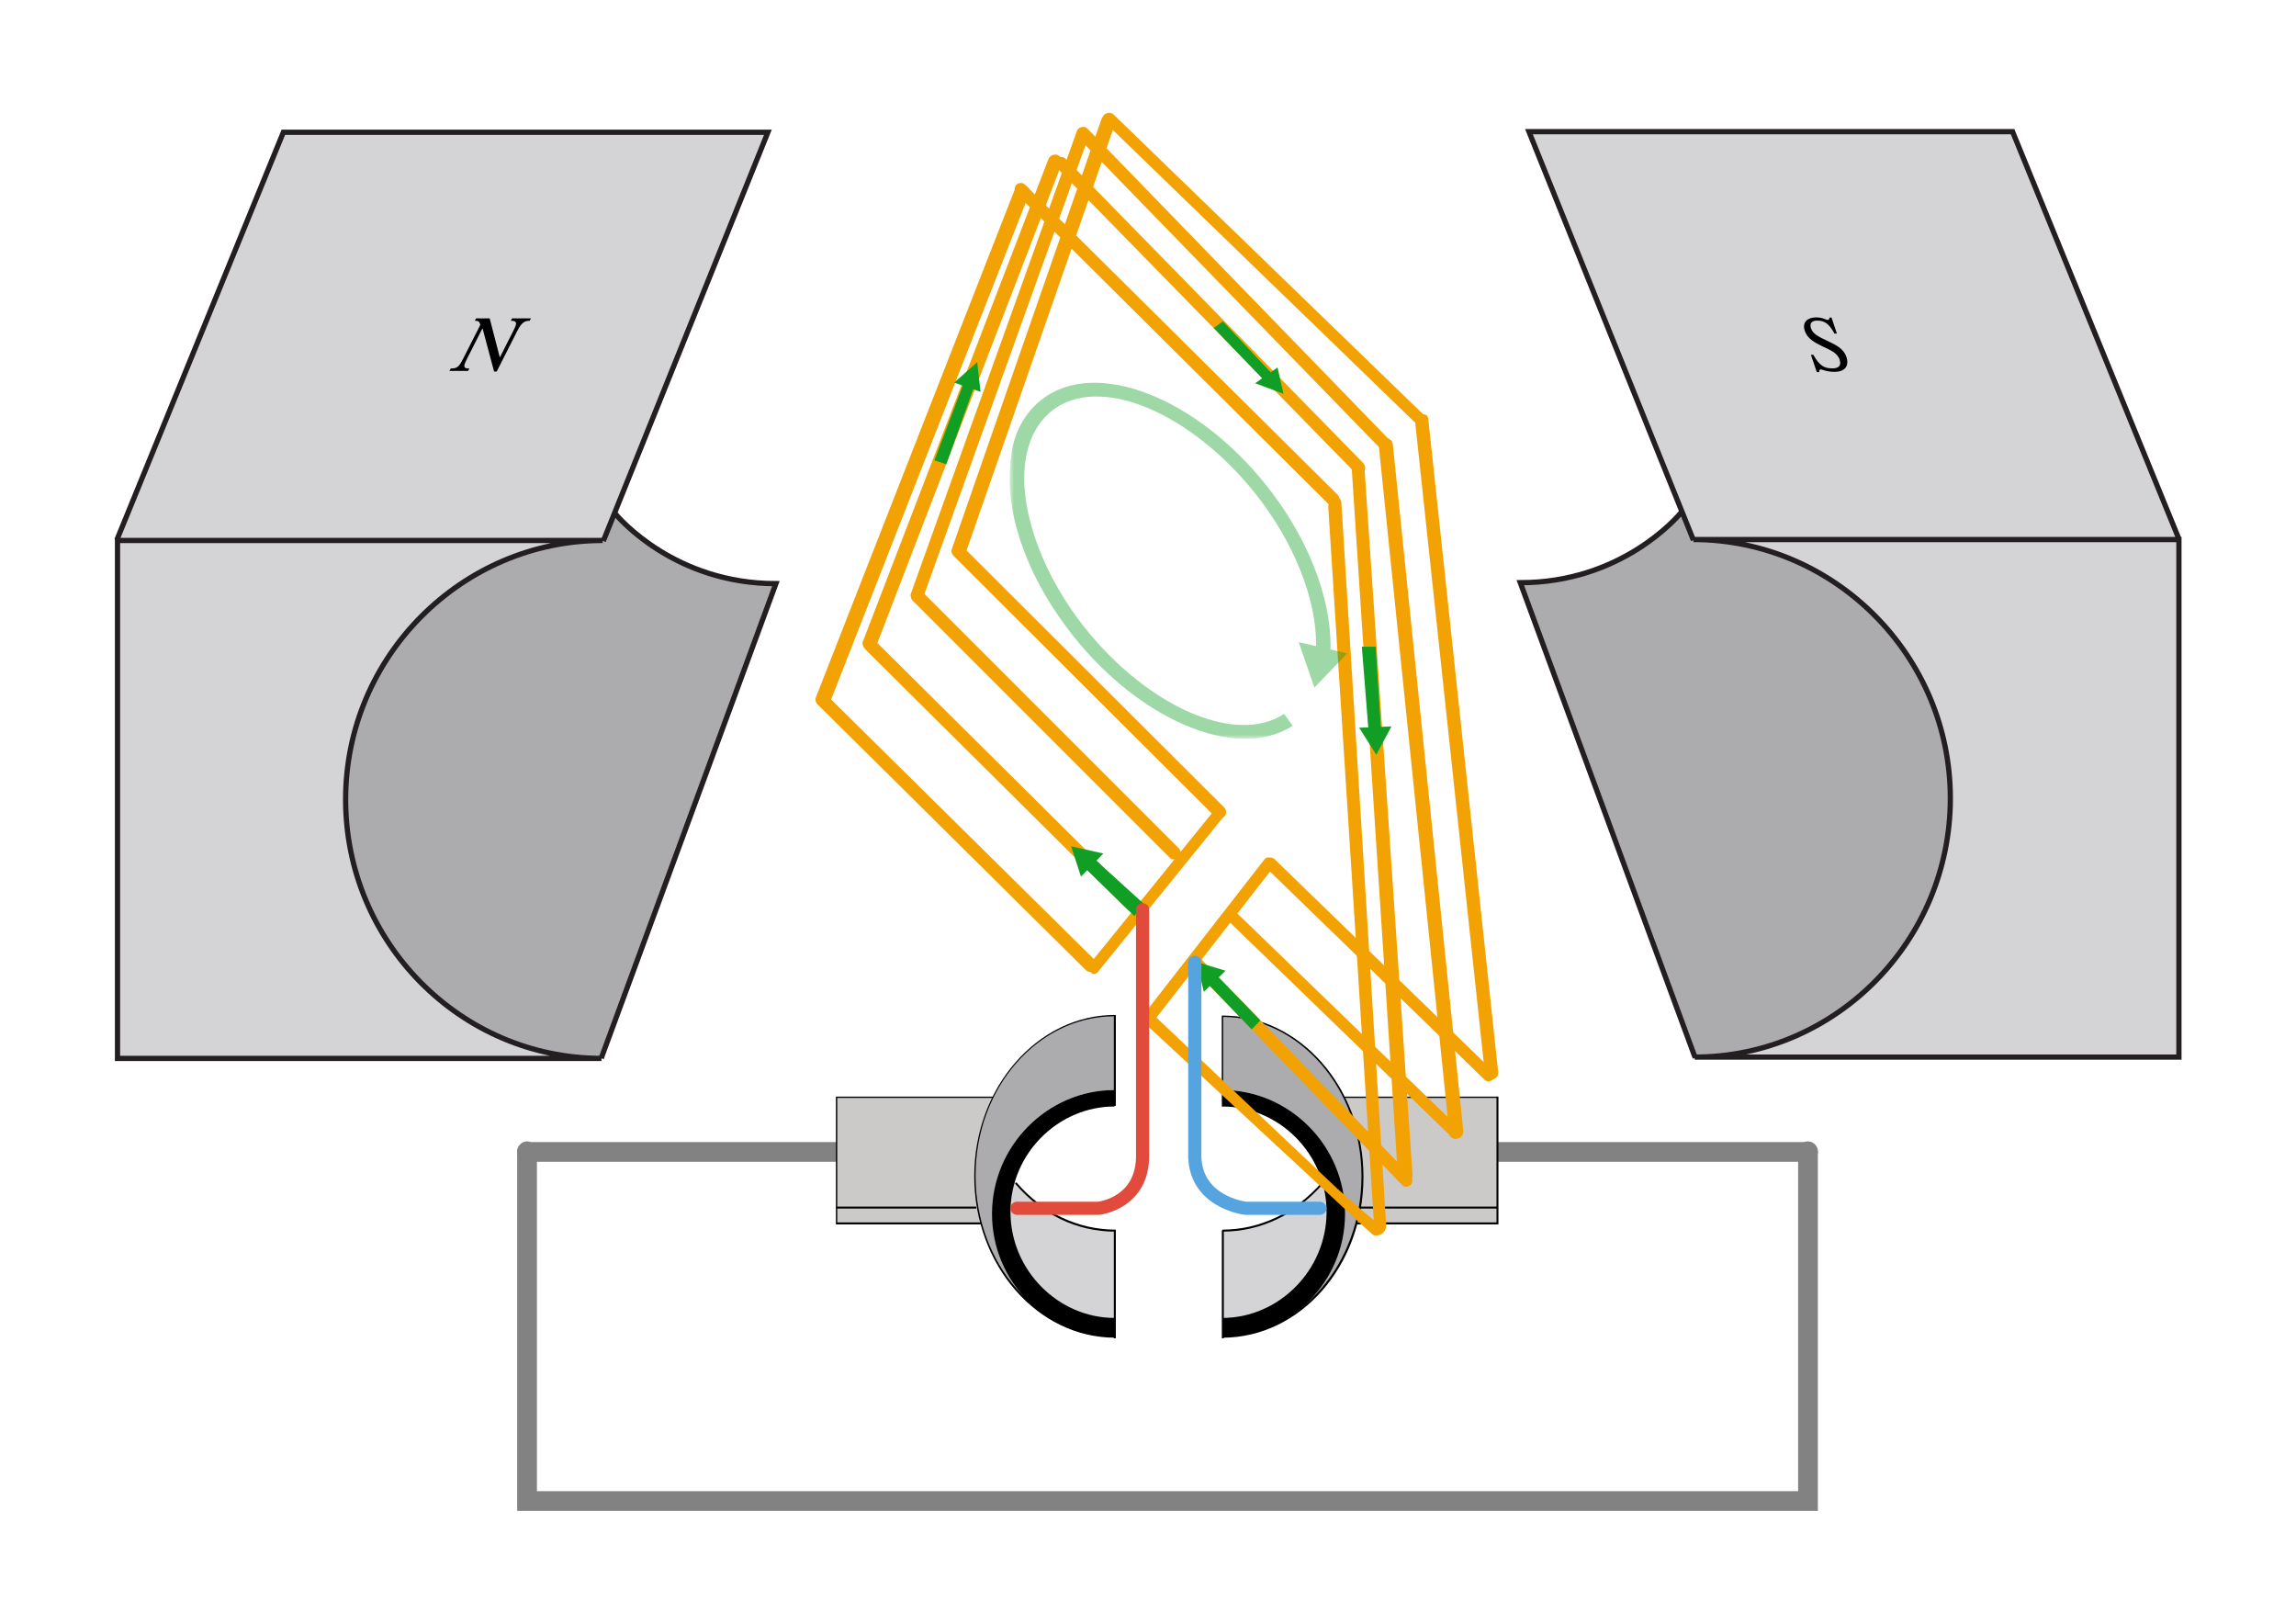 <svg xmlns="http://www.w3.org/2000/svg" xmlns:xlink="http://www.w3.org/1999/xlink" width="427.213" height="302.067" viewBox="0 0 320.41 226.55" class="displayed_equation">
  <defs>
    <clipPath id="svg749102131635tikz_00003h">
      <path d="M 72 159 L 254 159 L 254 210.812 L 72 210.812 Z M 72 159" />
    </clipPath>
    <clipPath id="svg749102131635tikz_00003i">
      <path d="M 153 15.734 L 199 15.734 L 199 59 L 153 59 Z M 153 15.734" />
    </clipPath>
    <clipPath id="svg749102131635tikz_00003j">
      <path d="M 140.879 52.543 L 188.73 52.543 L 188.73 103.152 L 140.879 103.152 Z M 140.879 52.543" />
    </clipPath>
    <filter id="svg749102131635tikz_00003c" filterUnits="objectBoundingBox" x="0%" y="0%" width="100%" height="100%">
      <feColorMatrix in="SourceGraphic" values="0 0 0 0 1 0 0 0 0 1 0 0 0 0 1 0 0 0 1 0" />
    </filter>
    <clipPath id="svg749102131635tikz_00003b">
      <path d="M 0.879 0.543 L 48.73 0.543 L 48.73 51.152 L 0.879 51.152 Z M 0.879 0.543" />
    </clipPath>
    <clipPath id="svg749102131635tikz_00003a">
      <path d="M0 0H49V52H0z" />
    </clipPath>
    <g clip-path="url(#svg749102131635tikz_00003a)">
      <g clip-path="url(#svg749102131635tikz_00003b)" id="svg749102131635tikz_00003d">
        <path d="M 0.879 51.152 L 48.73 51.152 L 48.73 0.543 L 0.879 0.543 Z M 0.879 51.152" fill-opacity=".4" />
      </g>
    </g>
    <mask id="svg749102131635tikz_00003l">
      <g filter="url(#svg749102131635tikz_00003c)">
        <use xlink:href="#svg749102131635tikz_00003d" />
      </g>
    </mask>
    <clipPath id="svg749102131635tikz_00003f">
      <path d="M 0.879 1 L 46 1 L 46 51.152 L 0.879 51.152 Z M 0.879 1" />
    </clipPath>
    <clipPath id="svg749102131635tikz_00003g">
      <path d="M 41 37 L 48.73 37 L 48.73 44 L 41 44 Z M 41 37" />
    </clipPath>
    <clipPath id="svg749102131635tikz_00003e">
      <path d="M0 0H49V52H0z" />
    </clipPath>
    <g id="svg749102131635tikz_00003k" clip-path="url(#svg749102131635tikz_00003e)">
      <g clip-path="url(#svg749102131635tikz_00003f)">
        <path d="M 1.336 10.203 C 2.07 7.172 3.723 4.785 6.113 3.223 C 14.02 -1.926 28.172 4.23 37.637 16.914 C 43.152 24.266 46.094 32.723 45.633 39.434 L 43.613 39.246 C 44.07 32.996 41.312 25.094 36.074 18.02 C 27.254 6.254 14.387 0.281 7.402 4.875 C 5.195 6.344 3.723 8.734 3.172 11.859 C 2.07 18.203 4.922 26.934 10.523 34.469 C 19.348 46.23 32.215 52.207 39.203 47.609 L 40.395 49.266 C 32.492 54.414 18.34 48.254 8.871 35.57 C 2.809 27.484 -0.043 18.477 1.148 11.492 C 1.148 11.031 1.242 10.574 1.336 10.203 Z M 1.336 10.203" fill="#109e24" />
      </g>
      <g clip-path="url(#svg749102131635tikz_00003g)">
        <path d="M 41.223 37.594 L 43.43 43.934 L 48.02 39.156 Z M 41.223 37.594" fill="#109e24" />
      </g>
    </g>
    <clipPath id="svg749102131635tikz_00003m">
      <path d="M 213 18 L 304.672 18 L 304.672 76 L 213 76 Z M 213 18" />
    </clipPath>
    <clipPath id="svg749102131635tikz_00003n">
      <path d="M 235 75 L 304.672 75 L 304.672 148 L 235 148 Z M 235 75" />
    </clipPath>
    <clipPath id="svg749102131635tikz_00003o">
      <path d="M 203 15.734 L 304.672 15.734 L 304.672 86 L 203 86 Z M 203 15.734" />
    </clipPath>
    <clipPath id="svg749102131635tikz_00003p">
      <path d="M 225 64 L 304.672 64 L 304.672 158 L 225 158 Z M 225 64" />
    </clipPath>
    <clipPath id="svg749102131635tikz_00003q">
      <path d="M 15.734 15.734 L 118 15.734 L 118 86 L 15.734 86 Z M 15.734 15.734" />
    </clipPath>
    <clipPath id="svg749102131635tikz_00003r">
      <path d="M 15.734 65 L 95 65 L 95 159 L 15.734 159 Z M 15.734 65" />
    </clipPath>
  </defs>
  <g clip-path="url(#svg749102131635tikz_00003h)">
    <path d="M 253.684 210.812 L 72.172 210.812 L 72.172 160.637 C 72.172 159.898 72.816 159.254 73.551 159.254 C 74.285 159.254 74.93 159.898 74.93 160.637 L 74.93 208.059 L 250.93 208.059 L 250.93 160.637 C 250.93 159.898 251.57 159.254 252.305 159.254 C 253.043 159.254 253.684 159.898 253.684 160.637 Z M 253.684 210.812" fill="#828283" />
  </g>
  <path d="M252.305 162.105L208.648 162.105C207.918 162.105 207.273 161.461 207.273 160.727 207.273 159.992 207.918 159.348 208.648 159.348L252.305 159.348C253.043 159.348 253.684 159.992 253.684 160.727 253.684 161.461 253.043 162.105 252.305 162.105zM117.113 162.105L73.551 162.105C72.816 162.105 72.172 161.461 72.172 160.727 72.172 159.992 72.816 159.348 73.551 159.348L117.207 159.348C117.941 159.348 118.586 159.992 118.586 160.727 118.586 161.461 117.941 162.105 117.113 162.105zM117.113 162.105" fill="#828283" />
  <path d="M 138.984 153.098 L 116.746 153.098 L 116.746 170.742 L 138.07 170.742" fill="#cccac8" />
  <path d="M 138.07 170.836 L 116.652 170.836 L 116.652 153.008 L 138.984 153.008 L 138.984 153.191 L 116.84 153.191 L 116.84 170.559 L 138.07 170.559 Z M 138.07 170.836" />
  <path d="M 116.746 168.629 L 136.23 168.629 L 136.23 168.352 L 116.746 168.352 Z M 116.746 168.629" />
  <path d="M 187.605 170.742 L 208.926 170.742 L 208.926 153.098 L 187.605 153.098 Z M 187.605 170.742" fill="#cccac8" />
  <path d="M 209.109 170.836 L 187.605 170.836 L 187.605 170.559 L 208.836 170.559 L 208.836 153.191 L 187.605 153.191 L 187.605 153.008 L 209.109 153.008 Z M 209.109 170.836" />
  <path d="M 189.812 168.629 L 208.926 168.629 L 208.926 168.352 L 189.812 168.352 Z M 189.812 168.629" />
  <path d="M 155.621 171.664 C 150.199 171.664 145.238 169.09 141.652 164.953 L 139.723 162.84 C 138.895 164.863 138.527 166.977 138.527 169.273 C 138.527 178.742 146.156 186.457 155.621 186.457 L 155.621 186.551 L 155.621 171.48" fill="#d4d4d6" />
  <path d="M 155.531 186.551 C 144.777 186.551 136.047 176.535 136.047 164.125 C 136.047 151.812 144.777 141.703 155.621 141.703 L 155.621 152.09 C 148.453 152.09 142.297 156.5 139.816 162.84 C 138.984 164.863 138.621 166.977 138.621 169.273 C 138.527 178.832 146.156 186.551 155.531 186.551 Z M 155.531 186.551" fill="#acacaf" />
  <path d="M 155.531 152.09 C 146.156 152.09 138.438 159.898 138.438 169.367 C 138.438 178.832 146.062 186.551 155.531 186.551 L 155.531 183.887 C 147.719 183.887 141.012 177.27 141.012 169.09 C 141.012 160.91 147.719 154.387 155.531 154.387 Z M 155.531 152.09" />
  <path d="M 155.621 171.848 C 150.289 171.848 145.328 169.457 141.652 165.141 L 141.836 164.953 C 145.516 169.273 150.477 171.57 155.715 171.57 L 155.715 171.848 Z M 155.621 171.848" />
  <path d="M 155.438 186.734 L 155.715 186.734 L 155.715 171.664 L 155.438 171.664 Z M 155.438 186.734" />
  <path d="M 155.621 186.645 C 144.777 186.645 135.957 176.535 135.957 164.125 C 135.957 151.723 144.777 141.609 155.621 141.609 L 155.715 141.609 L 155.715 154.293 L 155.438 154.293 L 155.438 141.793 C 144.777 141.887 136.141 151.812 136.141 164.035 C 136.141 176.352 144.871 186.273 155.531 186.273 Z M 155.621 186.645" />
  <path d="M 170.602 171.664 C 176.023 171.664 180.988 169.09 184.57 164.953 L 186.5 162.84 C 187.328 164.863 187.699 166.977 187.699 169.273 C 187.699 178.742 180.066 186.457 170.602 186.457 L 170.602 186.551 L 170.602 171.48" fill="#d4d4d6" />
  <path d="M 170.602 186.551 C 181.355 186.551 190.086 176.535 190.086 164.125 C 190.086 151.812 181.355 141.703 170.508 141.703 L 170.508 152.09 C 177.68 152.09 183.84 156.5 186.316 162.84 C 187.145 164.863 187.512 166.977 187.512 169.273 C 187.699 178.832 180.066 186.551 170.602 186.551 Z M 170.602 186.551" fill="#acacaf" />
  <path d="M 170.602 152.09 C 179.977 152.09 187.699 159.898 187.699 169.367 C 187.699 178.832 180.066 186.551 170.602 186.551 L 170.602 183.887 C 178.414 183.887 185.125 177.27 185.125 169.09 C 185.125 160.91 178.414 154.387 170.602 154.387 Z M 170.602 152.09" />
  <path d="M 170.602 171.848 L 170.602 171.57 C 175.84 171.57 180.805 169.184 184.48 164.953 L 184.664 165.141 C 180.898 169.457 175.934 171.848 170.602 171.848 Z M 170.602 171.848" />
  <path d="M 170.508 186.734 L 170.785 186.734 L 170.785 171.664 L 170.508 171.664 Z M 170.508 186.734" />
  <path d="M 170.602 186.645 L 170.602 186.367 C 181.355 186.367 189.996 176.352 189.996 164.125 C 189.996 151.902 181.355 141.977 170.695 141.887 L 170.695 154.387 L 170.508 154.387 L 170.508 141.703 L 170.602 141.703 C 181.449 141.703 190.273 151.812 190.273 164.219 C 190.273 176.629 181.449 186.645 170.602 186.645 Z M 170.602 186.645" />
  <path d="M207.137 150.617L176.719 121.113C176.352 120.84 176.352 120.285 176.719 119.922 176.992 119.555 177.543 119.555 177.914 119.922L208.336 149.422C208.699 149.699 208.699 150.25 208.336 150.617 208.148 150.801 207.875 150.895 207.691 150.895 207.414 150.801 207.23 150.801 207.137 150.617zM202.449 158.523L171.297 128.375C170.93 128.102 170.93 127.547 171.297 127.277 171.574 127 172.121 127 172.492 127.277L203.648 157.418C204.012 157.695 204.012 158.246 203.648 158.523 203.465 158.707 203.188 158.797 203.004 158.797 202.727 158.707 202.543 158.613 202.449 158.523zM202.449 158.523" fill="#f3a203" />
  <path d="M159.992 142.348C159.715 141.977 159.715 141.426 159.992 141.059L176.445 119.922C176.719 119.555 177.176 119.555 177.543 119.922 177.82 120.285 177.82 120.84 177.543 121.207L161.098 142.348C160.914 142.531 160.727 142.621 160.543 142.621 160.359 142.621 160.176 142.531 159.992 142.348zM152.18 135.637C151.902 135.27 151.902 134.625 152.27 134.262L169.551 112.938C169.828 112.57 170.285 112.57 170.559 112.938 170.836 113.305 170.836 113.945 170.469 114.312L153.191 135.637C153.008 135.82 152.824 135.914 152.637 135.914 152.547 135.914 152.363 135.82 152.18 135.637zM152.18 135.637" fill="#f3a203" />
  <path d="M195.742 165.414L166.332 134.992C166.055 134.625 165.965 134.074 166.332 133.707 166.609 133.34 167.16 133.34 167.438 133.617L196.848 164.035C197.117 164.402 197.215 164.953 196.848 165.324 196.664 165.508 196.387 165.594 196.203 165.594 196.02 165.594 195.836 165.508 195.742 165.414zM169.551 113.945L133.156 77.645C132.789 77.277 132.789 76.727 133.156 76.359 133.523 75.988 134.074 75.988 134.441 76.359L170.836 112.66C171.203 113.027 171.203 113.578 170.836 113.945 170.652 114.133 170.379 114.223 170.102 114.223 169.918 114.223 169.734 114.133 169.551 113.945zM185.449 70.387L141.887 27.098C141.52 26.73 141.52 26.184 141.793 25.812 142.164 25.445 142.715 25.445 142.992 25.723L186.645 69.008C187.012 69.375 187.012 69.926 186.734 70.293 186.551 70.477 186.273 70.66 186.004 70.57 185.816 70.66 185.633 70.57 185.449 70.387zM189.125 65.977L147.586 23.516C147.219 23.148 147.219 22.594 147.496 22.227 147.766 21.859 148.32 21.77 148.688 22.137L190.23 64.598C190.594 64.961 190.594 65.516 190.32 65.883 190.137 66.066 189.863 66.25 189.676 66.16 189.402 66.25 189.219 66.16 189.125 65.977zM192.891 62.848L150.711 19.473C150.34 19.105 150.34 18.551 150.711 18.184 150.984 17.816 151.539 17.816 151.902 18.094L193.996 61.473C194.363 61.84 194.363 62.387 193.996 62.758 193.812 62.941 193.535 63.125 193.352 63.031 193.168 63.031 192.984 62.941 192.891 62.848zM192.891 62.848" fill="#f3a203" />
  <g clip-path="url(#svg749102131635tikz_00003i)">
    <path d="M 197.215 58.715 L 154.203 17.078 C 153.836 16.809 153.836 16.254 154.113 15.977 C 154.477 15.703 155.027 15.609 155.398 15.977 L 198.406 57.609 C 198.777 57.887 198.777 58.438 198.5 58.715 C 198.316 58.898 198.039 58.988 197.762 58.988 C 197.578 58.988 197.395 58.898 197.215 58.715 Z M 197.215 58.715" fill="#f3a203" />
  </g>
  <path d="M163.301 119.738L127.461 83.895C127.094 83.527 127.094 82.977 127.461 82.605 127.824 82.238 128.375 82.238 128.746 82.605L164.496 118.355C164.863 118.727 164.863 119.277 164.496 119.645 164.312 119.828 164.035 119.922 163.758 119.922 163.672 119.922 163.395 119.828 163.301 119.738zM157.234 126.816L120.844 90.695C120.477 90.328 120.477 89.777 120.844 89.406 121.207 89.039 121.762 89.039 122.129 89.406L158.523 125.527C158.887 125.895 158.887 126.445 158.523 126.816 158.34 127 158.062 127.09 157.785 127.09 157.512 127 157.324 126.906 157.234 126.816zM151.629 135.453L114.133 98.324C113.766 97.957 113.766 97.406 114.133 97.039 114.5 96.668 115.145 96.762 115.512 97.129L153.008 134.164C153.375 134.531 153.375 135.086 153.008 135.453 152.824 135.637 152.547 135.73 152.27 135.637 151.996 135.637 151.812 135.547 151.629 135.453zM207.23 149.879L197.488 58.898C197.395 58.344 197.762 57.887 198.316 57.797 198.867 57.699 199.328 57.977 199.328 58.531L209.066 149.516C209.16 150.062 208.797 150.523 208.242 150.617 207.969 150.707 207.691 150.617 207.508 150.434 207.324 150.25 207.23 150.062 207.23 149.879zM202.266 158.246L192.434 62.387C192.344 61.84 192.711 61.289 193.262 61.195 193.812 61.102 194.273 61.379 194.363 61.934L204.195 157.695C204.289 158.246 203.926 158.797 203.371 158.887 203.094 158.98 202.727 158.887 202.543 158.707 202.359 158.613 202.266 158.43 202.266 158.246zM195.098 164.402L188.664 65.789C188.574 65.238 188.758 64.688 189.309 64.504 189.863 64.32 190.32 64.688 190.41 65.238L197.117 163.852C197.215 164.402 196.754 164.953 196.203 165.141 195.836 165.23 195.559 165.141 195.375 164.953 195.191 164.863 195.098 164.68 195.098 164.402zM191.793 171.57L185.359 70.754C185.359 70.203 185.727 69.648 186.273 69.465 186.828 69.281 187.195 69.648 187.195 70.203L193.445 171.02C193.445 171.57 193.074 172.121 192.523 172.305 192.16 172.398 191.883 172.305 191.699 172.121 191.605 171.941 191.883 171.758 191.793 171.57zM191.793 171.57" fill="#f3a203" />
  <path d="M114.59 98.508C114.039 98.324 113.676 97.867 113.855 97.312L141.609 26.453C141.793 25.906 142.348 25.629 142.895 25.812 143.449 25.992 143.816 26.453 143.633 27.008L115.879 97.867C115.785 98.324 115.234 98.598 114.773 98.508 114.684 98.508 114.684 98.508 114.59 98.508zM121.117 90.695C120.566 90.512 120.289 90.051 120.383 89.594L146.297 22.227C146.48 21.77 146.941 21.492 147.496 21.586 148.043 21.77 148.32 22.227 148.227 22.688L122.312 90.051C122.219 90.512 121.762 90.785 121.301 90.695 121.301 90.695 121.207 90.695 121.117 90.695zM127.73 83.988C127.277 83.895 127 83.344 127.094 82.883L150.254 18.367C150.34 17.906 150.895 17.633 151.355 17.723 151.812 17.816 152.09 18.367 151.996 18.828L128.836 83.344C128.746 83.711 128.375 83.988 127.918 83.988 127.824 83.988 127.824 83.988 127.73 83.988zM133.523 77.738C132.973 77.555 132.695 77.094 132.789 76.727L153.742 16.531C153.926 16.07 154.477 15.887 154.938 16.07 155.488 16.254 155.766 16.715 155.672 17.078L134.719 77.277C134.625 77.645 134.074 77.922 133.617 77.828 133.617 77.738 133.523 77.738 133.523 77.738zM133.523 77.738" fill="#f3a203" />
  <path d="M 170.652 44.836 L 177.73 52.371 L 176.535 53.199 L 169.367 45.758 Z M 170.652 44.836" fill="#109e24" />
  <path d="M175.156 53.473L179.105 54.945 178.281 51.27zM191.977 90.238L192.711 101.727 190.961 101.727 190.047 90.238zM191.977 90.238" fill="#109e24" />
  <path d="M189.676 101.539L192.066 105.309 194.18 101.355zM130.398 64.23L134.441 53.566 135.914 54.027 132.051 64.777zM130.398 64.23" fill="#109e24" />
  <path d="M 136.836 54.672 L 136.371 50.531 L 133.156 53.383 Z M 136.836 54.672" fill="#109e24" />
  <g clip-path="url(#svg749102131635tikz_00003j)">
    <use xlink:href="#svg749102131635tikz_00003k" transform="translate(140 52)" mask="url(#svg749102131635tikz_00003l)" />
  </g>
  <path d="M 152.504 119.645 L 159.582 126.074 L 158.297 127.82 L 151.219 120.93 Z M 152.504 119.645" fill="#109e24" />
  <path d="M153.977 119.09L149.473 118.082 150.852 122.309zM169.562 135.867L175.895 142.371 174.668 143.625 168.34 137.031zM169.562 135.867" fill="#109e24" />
  <path d="M 171.02 135.441 L 167.004 134.234 L 168 138.398 Z M 171.02 135.441" fill="#109e24" />
  <path d="M 186.918 167.984 L 160.176 143.172 C 159.809 142.898 159.809 142.348 160.082 141.977 C 160.359 141.609 160.914 141.609 161.277 141.887 L 186.645 165.871 L 189.863 168.707 L 192.523 170.926 C 192.891 171.203 192.891 171.758 192.621 172.121 C 192.434 172.305 192.16 172.398 191.977 172.398 C 191.793 172.398 191.605 172.305 191.516 172.215 L 189.77 170.652" fill="#f3a203" />
  <g clip-path="url(#svg749102131635tikz_00003m)">
    <path d="M 280.941 18.539 L 213.453 18.453 L 236.406 75.281 L 304.156 75.281 Z M 280.941 18.539" fill="#d4d4d6" />
  </g>
  <g clip-path="url(#svg749102131635tikz_00003n)">
    <path d="M 235.98 75.281 C 255.578 75.281 272.172 91.441 272.172 111.387 C 272.172 131.336 256.352 147.496 236.754 147.496 L 304.07 147.496 L 304.07 75.281 Z M 235.98 75.281" fill="#d4d4d6" />
  </g>
  <path d="M 236.234 75.281 L 236.234 75.453 L 236.234 75.281 L 234.773 71.41 C 234.773 71.41 226.949 81.473 212.16 81.387 L 236.234 146.984 L 236.492 147.496 L 236.32 147.496 C 255.754 147.41 272.172 131.336 272.172 111.387 C 272.172 91.527 255.754 75.367 236.406 75.281" fill="#acacaf" />
  <g clip-path="url(#svg749102131635tikz_00003o)">
    <path d="M 3040.703 1513.547 L 2808.555 2081.828 L 2133.672 2081.828 L 2363.203 1511.828" transform="matrix(.1 0 0 -.1 0 226.55)" fill="none" stroke-width="7.325" stroke="#231f20" stroke-miterlimit="10" />
  </g>
  <path d="M 2346.875 1551.398 C 2340.039 1542.766 2261.758 1452.492 2121.602 1452.492 L 2364.062 793.938 L 2365.781 789.641" transform="matrix(.1 0 0 -.1 0 226.55)" fill="none" stroke-width="7.325" stroke="#231f20" stroke-miterlimit="10" />
  <g clip-path="url(#svg749102131635tikz_00003p)">
    <path d="M 2363.203 1512.688 C 2559.258 1512.688 2721.719 1351.086 2721.719 1151.633 C 2721.719 952.141 2560.977 790.539 2364.922 790.539 L 3040.703 790.539 L 3040.703 1512.688 Z M 2363.203 1512.688" transform="matrix(.1 0 0 -.1 0 226.55)" fill="none" stroke-width="7.325" stroke="#231f20" stroke-miterlimit="10" />
  </g>
  <path d="M39.457 18.629L107.074 18.543 84.105 75.41 16.312 75.41zM84.449 75.41C64.832 75.41 48.23 91.586 48.23 111.543 48.23 131.504 64.059 147.676 83.676 147.676L16.398 147.676 16.398 75.41zM84.449 75.41" fill="#d4d4d6" />
  <path d="M 84.273 75.41 L 84.273 75.586 L 84.273 75.41 L 85.738 71.539 C 85.738 71.539 93.566 81.605 108.363 81.52 L 84.273 147.16 L 84.02 147.676 L 84.191 147.676 C 64.746 147.59 48.316 131.504 48.316 111.543 C 48.316 91.672 64.746 75.496 84.105 75.41" fill="#acacaf" />
  <g clip-path="url(#svg749102131635tikz_00003q)">
    <path d="M 163.125 1512.258 L 395.43 2080.93 L 1071.602 2080.93 L 841.875 1510.539" transform="matrix(.1 0 0 -.1 0 226.55)" fill="none" stroke-width="7.325" stroke="#231f20" stroke-miterlimit="10" />
  </g>
  <path d="M 857.383 1550.109 C 864.258 1541.516 942.578 1451.164 1082.773 1451.164 L 840.195 792.18 L 839.336 788.742" transform="matrix(.1 0 0 -.1 0 226.55)" fill="none" stroke-width="7.325" stroke="#231f20" stroke-miterlimit="10" />
  <g clip-path="url(#svg749102131635tikz_00003r)">
    <path d="M 841.055 1511.398 C 644.922 1511.398 482.305 1349.641 482.305 1150.07 C 482.305 950.461 643.203 788.742 839.336 788.742 L 163.984 788.742 L 163.984 1511.398 Z M 841.055 1511.398" transform="matrix(.1 0 0 -.1 0 226.55)" fill="none" stroke-width="7.325" stroke="#231f20" stroke-miterlimit="10" />
  </g>
  <path d="M 1841.914 579.602 L 1738.164 579.602 C 1738.164 579.602 1664.648 587.961 1667.383 657.805 L 1667.383 922.766" transform="matrix(.1 0 0 -.1 0 226.55)" fill="none" stroke-width="18.381" stroke-linecap="round" stroke-linejoin="round" stroke="#55a4e0" stroke-miterlimit="10" />
  <path d="M 1594.492 996.125 L 1594.492 655.891 C 1596.367 586.047 1532.93 579.602 1532.93 579.602 L 1419.219 579.602" transform="matrix(.1 0 0 -.1 0 226.55)" fill="none" stroke-width="18.381" stroke-linecap="round" stroke="#e14b3b" stroke-miterlimit="10" />
  <path d="M74.094 44.422L71.461 44.422 71.289 44.754C71.758 44.754 71.922 44.82 71.996 45.035 72.066 45.223 71.957 45.523 71.617 46.195L69.789 49.809 69.734 49.809 68.336 44.422 66.438 44.422 66.27 44.754C66.77 44.754 66.906 44.867 67.031 45.324L64.613 50.086C64.043 51.215 63.773 51.414 62.895 51.414L62.723 51.75 65.336 51.75 65.504 51.414C64.668 51.414 64.594 51.203 65.16 50.086L67.297 45.871 67.355 45.871 68.949 51.84 69.316 51.84 72.148 46.25C72.555 45.445 72.828 45.133 73.086 44.977 73.328 44.82 73.52 44.754 73.922 44.754L74.094 44.422M256.34 46.539L255.59 44.309 255.297 44.309C255.312 44.543 255.227 44.633 255.051 44.633 254.781 44.633 254.43 44.285 253.414 44.285 252.262 44.297 251.488 44.922 251.844 46.094 252.195 47.266 253.258 47.801 254.305 48.312 255.379 48.836 256.438 49.227 256.73 50.211 256.988 51.059 256.562 51.395 255.727 51.395 254.59 51.406 253.914 51.047 253.059 49.508L252.715 49.508 253.539 51.918 253.887 51.918C253.832 51.695 253.922 51.547 254.078 51.547 254.336 51.547 254.871 51.883 256.031 51.883 257.324 51.883 258.082 51.18 257.695 49.887 257.293 48.559 256.039 48.059 254.879 47.5 253.895 47.02 252.969 46.617 252.719 45.781 252.508 45.09 252.84 44.734 253.598 44.734 254.719 44.723 255.32 45.312 256.004 46.539L256.34 46.539" />
</svg>